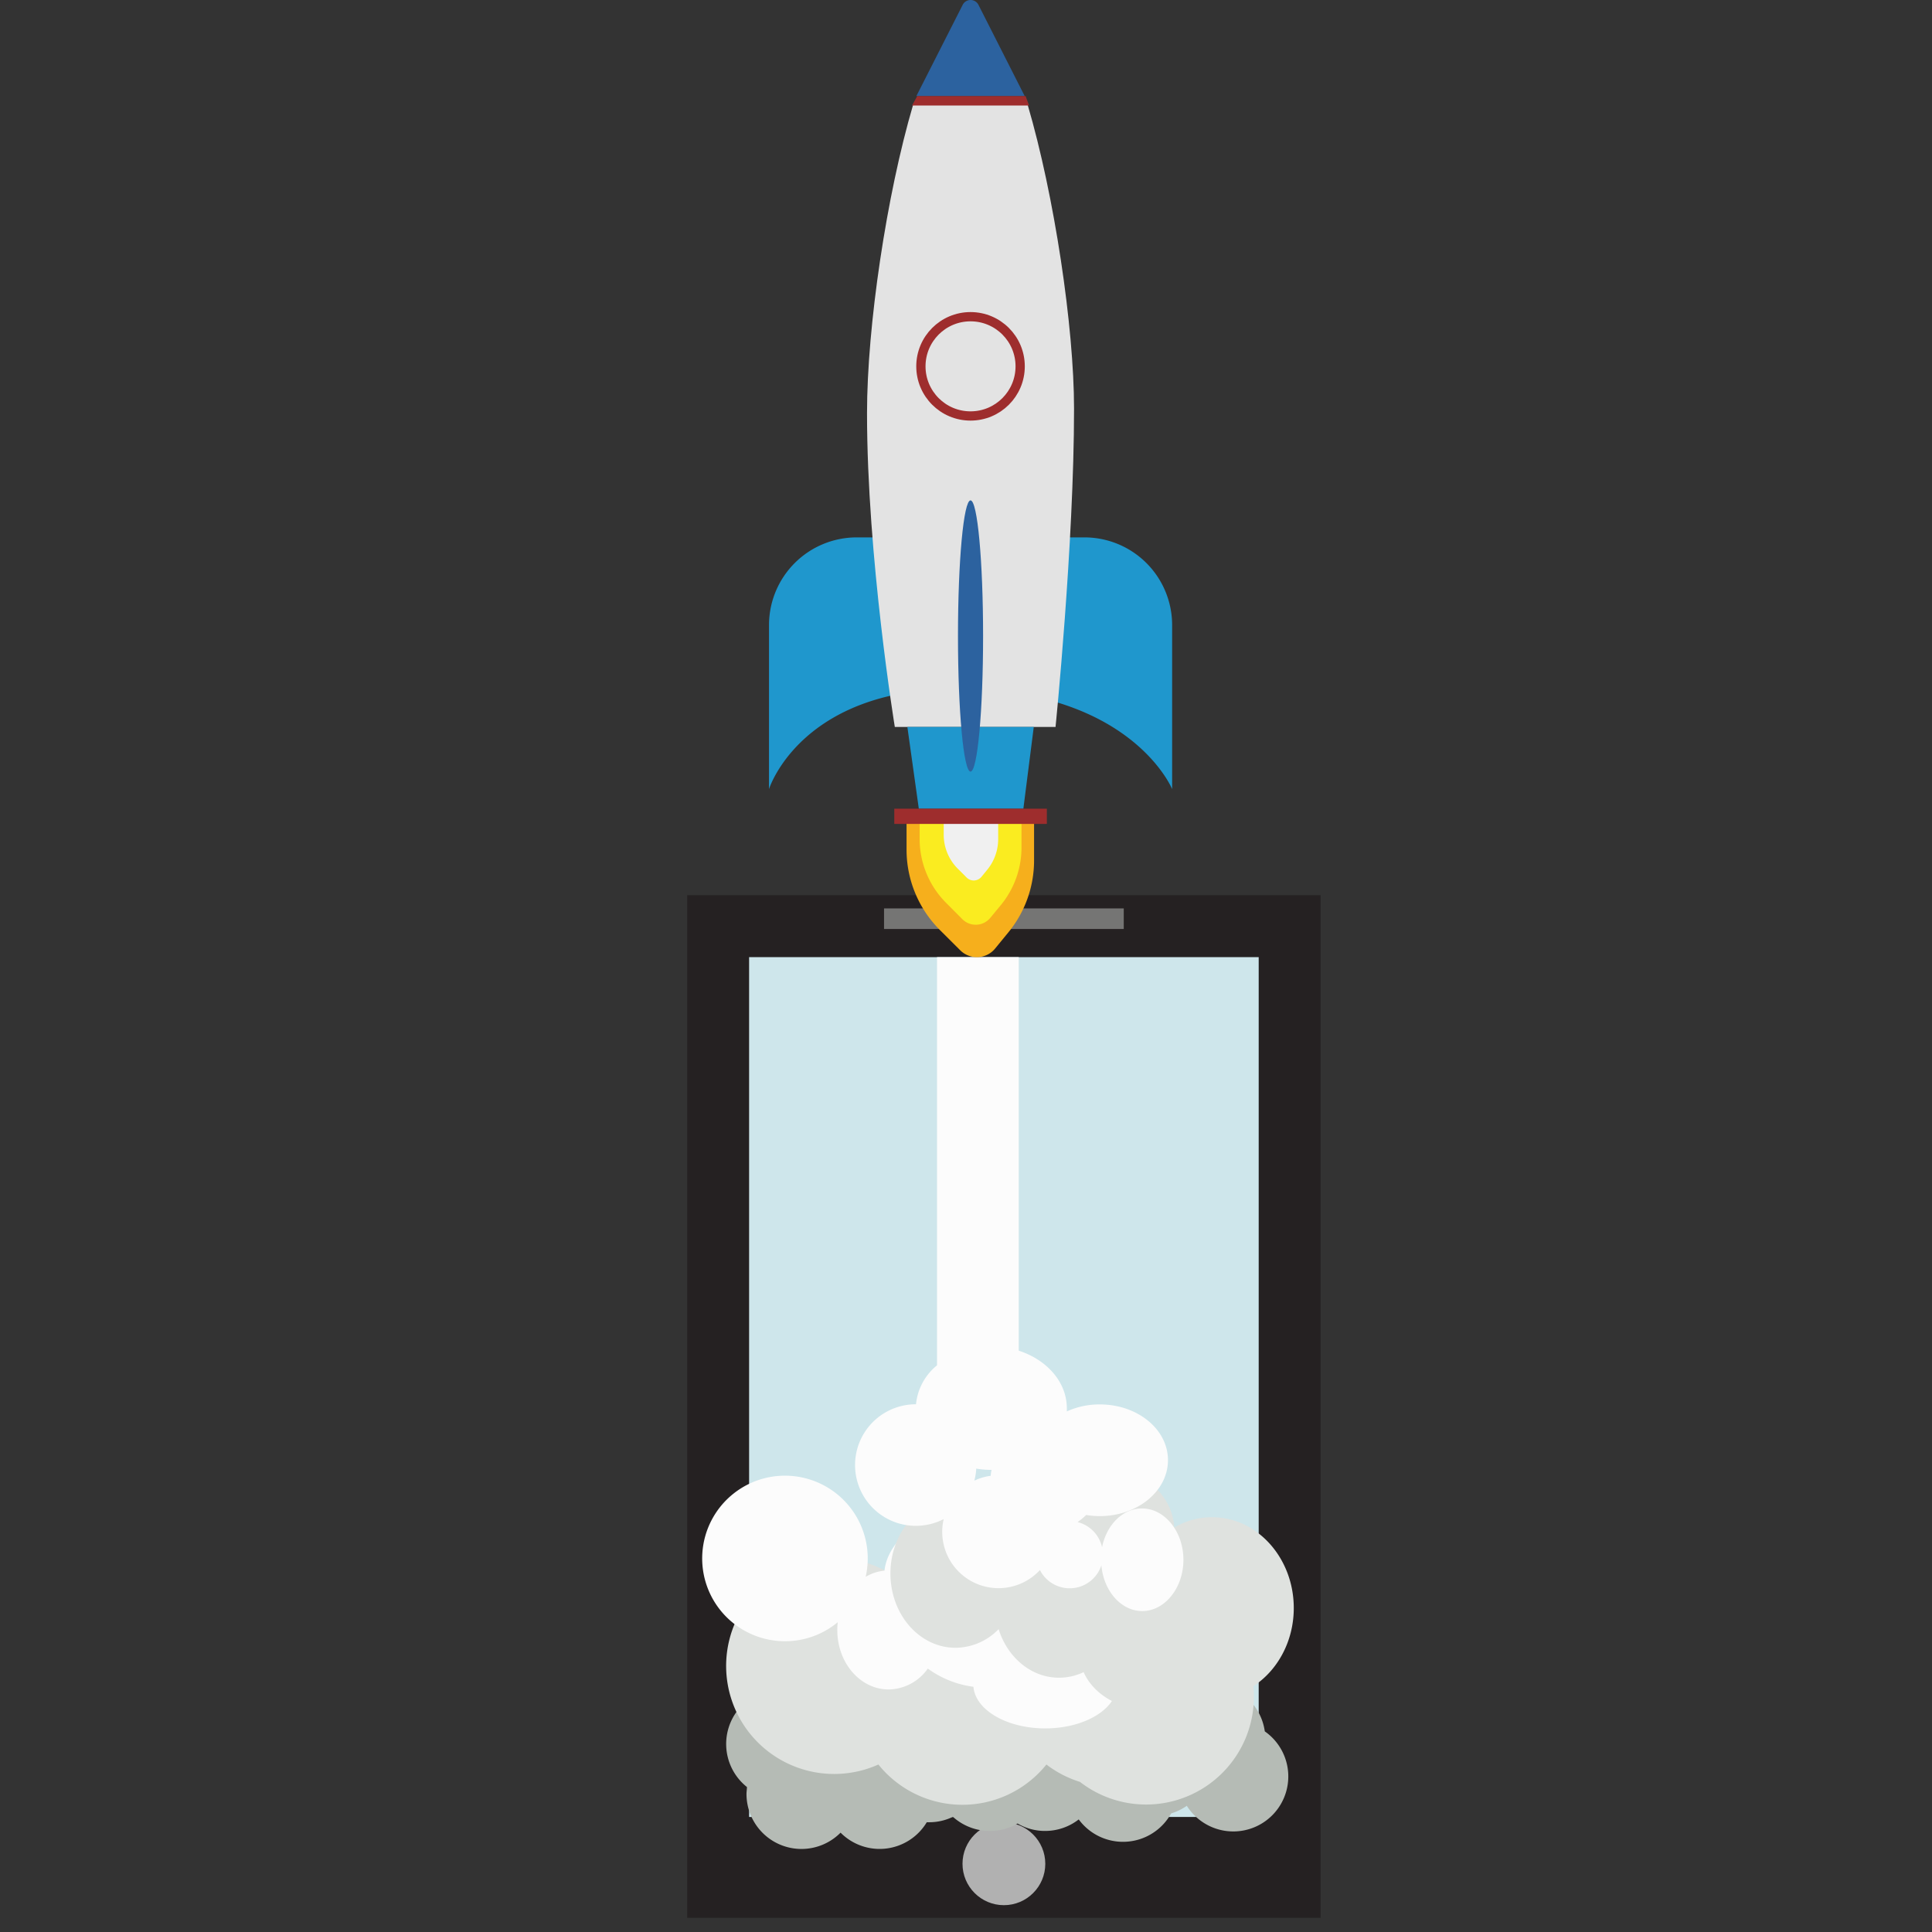 <svg id="Layer_1" data-name="Layer 1" xmlns="http://www.w3.org/2000/svg" viewBox="0 0 260 260"><rect x="0" y="0" width="260" height="260" fill="#333333" stroke="none"/><title>main  page</title><rect x="99.63" y="126.78" width="71.26" height="119.94" style="fill:#cee6eb"/><path d="M92.48,120.47V258.09h85.24V120.47Zm76.91,124.05H100.81V128.81h68.58Z" style="fill:#252122"/><circle cx="135.1" cy="250.82" r="5.57" style="fill:#b1b1b1"/><rect x="118.97" y="122.25" width="32.26" height="2.77" style="fill:#757574"/><circle cx="148.08" cy="231.61" r="7.4" style="fill:#b5bbb5"/><circle cx="155.48" cy="236.95" r="7.4" style="fill:#b5bbb5"/><path d="M170.21,233A7.4,7.4,0,0,0,155.48,234c0,.16,0,.32,0,.48a7.38,7.38,0,0,0-8.88.13,7.38,7.38,0,0,0-9.66-2l-.1-.06a7.3,7.3,0,0,0,.06-.94,7.4,7.4,0,0,0-7.4-7.4,7.3,7.3,0,0,0-3.48.87,7.4,7.4,0,0,0-12.5,5.36s0,.05,0,.07a7.61,7.61,0,0,0-1-.07,7.47,7.47,0,0,0-1.26.12,7.4,7.4,0,1,0-10.74,9.93c0,.31-.06.62-.06.93a7.4,7.4,0,0,0,12.66,5.21,7.4,7.4,0,0,0,11.6-1.4l.33,0a7.36,7.36,0,0,0,3.19-.73,7.4,7.4,0,0,0,5,1.9,7.27,7.27,0,0,0,3.7-1,7.27,7.27,0,0,0,3.7,1,7.36,7.36,0,0,0,4.53-1.55,7.4,7.4,0,0,0,13.36-4.38c0-.17,0-.33,0-.49l.11.08A7.4,7.4,0,1,0,170.21,233Z" style="fill:#b5bbb5"/><path d="M158.51,214.51a14.48,14.48,0,0,0-20.19,2.35,14.43,14.43,0,0,0-14.69-1.73,14.54,14.54,0,1,0-5.42,22.33,14.5,14.5,0,0,0,22.61,0,14.51,14.51,0,0,0,4.52,2.34,14.51,14.51,0,1,0,13.17-25.33Z" style="fill:#dfe2df"/><path d="M158.81,214.39a6.19,6.19,0,0,0,.49-2.39c0-6.09-9-11-20.16-11-10.73,0-19.48,4.59-20.11,10.37a6.1,6.1,0,0,0-2.53.83,11.14,11.14,0,1,0-10.86,8.67,11.08,11.08,0,0,0,7.1-2.56,9.11,9.11,0,0,0-.06,1.05c0,4.44,3.1,8,6.92,8a6.56,6.56,0,0,0,5.26-2.81A13.4,13.4,0,0,0,131,227c.26,3.12,4.48,5.6,9.66,5.6,4.32,0,8-1.73,9.22-4.11a7,7,0,0,0,3.64,1c4.31,0,7.81-3.92,7.81-8.77A9.24,9.24,0,0,0,158.81,214.39Z" style="fill:#fcfcfc"/><path d="M163.11,204.18a10,10,0,0,0-5.09,1.39c-.23-4.68-4.79-8.41-10.41-8.41s-10.42,3.93-10.42,8.77a7.79,7.79,0,0,0,.28,2c-.2.18-.41.36-.6.55-1.19-3.92-4.44-6.73-8.28-6.73-4.84,0-8.76,4.47-8.76,10s3.92,10,8.76,10a8.12,8.12,0,0,0,5.8-2.51c1.19,3.81,4.38,6.54,8.13,6.54a7.75,7.75,0,0,0,3.31-.75c1.29,2.91,4.62,5,8.54,5a10.18,10.18,0,0,0,5.94-1.85,10,10,0,0,0,2.8.41c6.08,0,11-5.46,11-12.19S169.19,204.18,163.11,204.18Zm-12.09,10a9.93,9.93,0,0,0,1.36-.48c-.07.39-.14.79-.18,1.2-.37.08-.72.17-1.07.28C151.11,214.87,151.07,214.54,151,214.21Z" style="fill:#dfe2df"/><circle cx="150.65" cy="207.94" r="6.53" style="fill:#dfe2df"/><path d="M153.68,203c-2.6,0-4.77,2.22-5.37,5.22a4.51,4.51,0,0,0-3.3-3.39,7.63,7.63,0,0,0,1.16-.95,11.18,11.18,0,0,0,1.85.15c5.06,0,9.16-3.37,9.16-7.53S153.08,189,148,189a10.64,10.64,0,0,0-4.43.94c0-.14,0-.28,0-.42,0-3.52-2.68-6.53-6.47-7.75V128.81h-11v54.93a7.72,7.72,0,0,0-2.83,5.24h0A8.18,8.18,0,1,0,127,204.43a7.41,7.41,0,0,0-.2,1.71,7.58,7.58,0,0,0,13.15,5.15,4.49,4.49,0,0,0,8.27-.64c.3,3.46,2.65,6.16,5.51,6.16,3,0,5.53-3.09,5.53-6.9S156.73,203,153.68,203Zm-20.36-4.39a7.09,7.09,0,0,0-2.2.65,7.83,7.83,0,0,0,.26-1.62,12.39,12.39,0,0,0,2,.17h.06A5.15,5.15,0,0,0,133.32,198.63Z" style="fill:#fcfcfc"/><path d="M122,110.17v4.18a15.28,15.28,0,0,0,4.47,10.79l2.75,2.74a3.17,3.17,0,0,0,4.69-.22l1.77-2.16a15.25,15.25,0,0,0,3.48-9.7v-5.63Z" style="fill:#f6af1c"/><path d="M123.76,109.55v3.34a12.19,12.19,0,0,0,3.57,8.62l2.19,2.2a2.54,2.54,0,0,0,3.75-.19l1.42-1.72a12.22,12.22,0,0,0,2.78-7.75v-4.5Z" style="fill:#faec20"/><path d="M127,110.52v1.79a6.48,6.48,0,0,0,1.91,4.61l1.17,1.17a1.35,1.35,0,0,0,2-.09l.76-.93a6.51,6.51,0,0,0,1.49-4.14v-2.41Z" style="fill:#f0f0f0"/><path d="M157.74,106.19s-5.28-12.9-27.57-13.49-26.68,13.49-26.68,13.49V84.12a11.8,11.8,0,0,1,11.8-11.8h30.64a11.8,11.8,0,0,1,11.81,11.8Z" style="fill:#1f97cd"/><path d="M138.3,14.11H122.88c-3.57,12.13-6.2,29.78-6.2,41.49,0,19.36,3.74,42.23,3.74,42.23h21.63S144.54,73.2,144.54,55C144.54,44,141.89,26.3,138.3,14.11Z" style="fill:#e3e3e3"/><path d="M129.54.68l-6.22,12.25H137.9L131.68.66A1.19,1.19,0,0,0,129.54.68Z" style="fill:#2c629f"/><polygon points="138.49 14.2 122.73 14.2 123.44 12.93 138.02 12.93 138.49 14.2" style="fill:#9e2d2d"/><circle cx="130.61" cy="49.3" r="6.68" style="fill:none;stroke:#9e2d2d;stroke-miterlimit:10;stroke-width:1.246px"/><polygon points="137.72 108.83 123.65 108.83 122.11 97.83 139.12 97.83 137.72 108.83" style="fill:#1f97cd"/><rect x="120.35" y="108.83" width="20.53" height="2.05" style="fill:#9e2d2d"/><ellipse cx="130.61" cy="85.59" rx="1.69" ry="18.25" style="fill:#2c629f"/></svg>